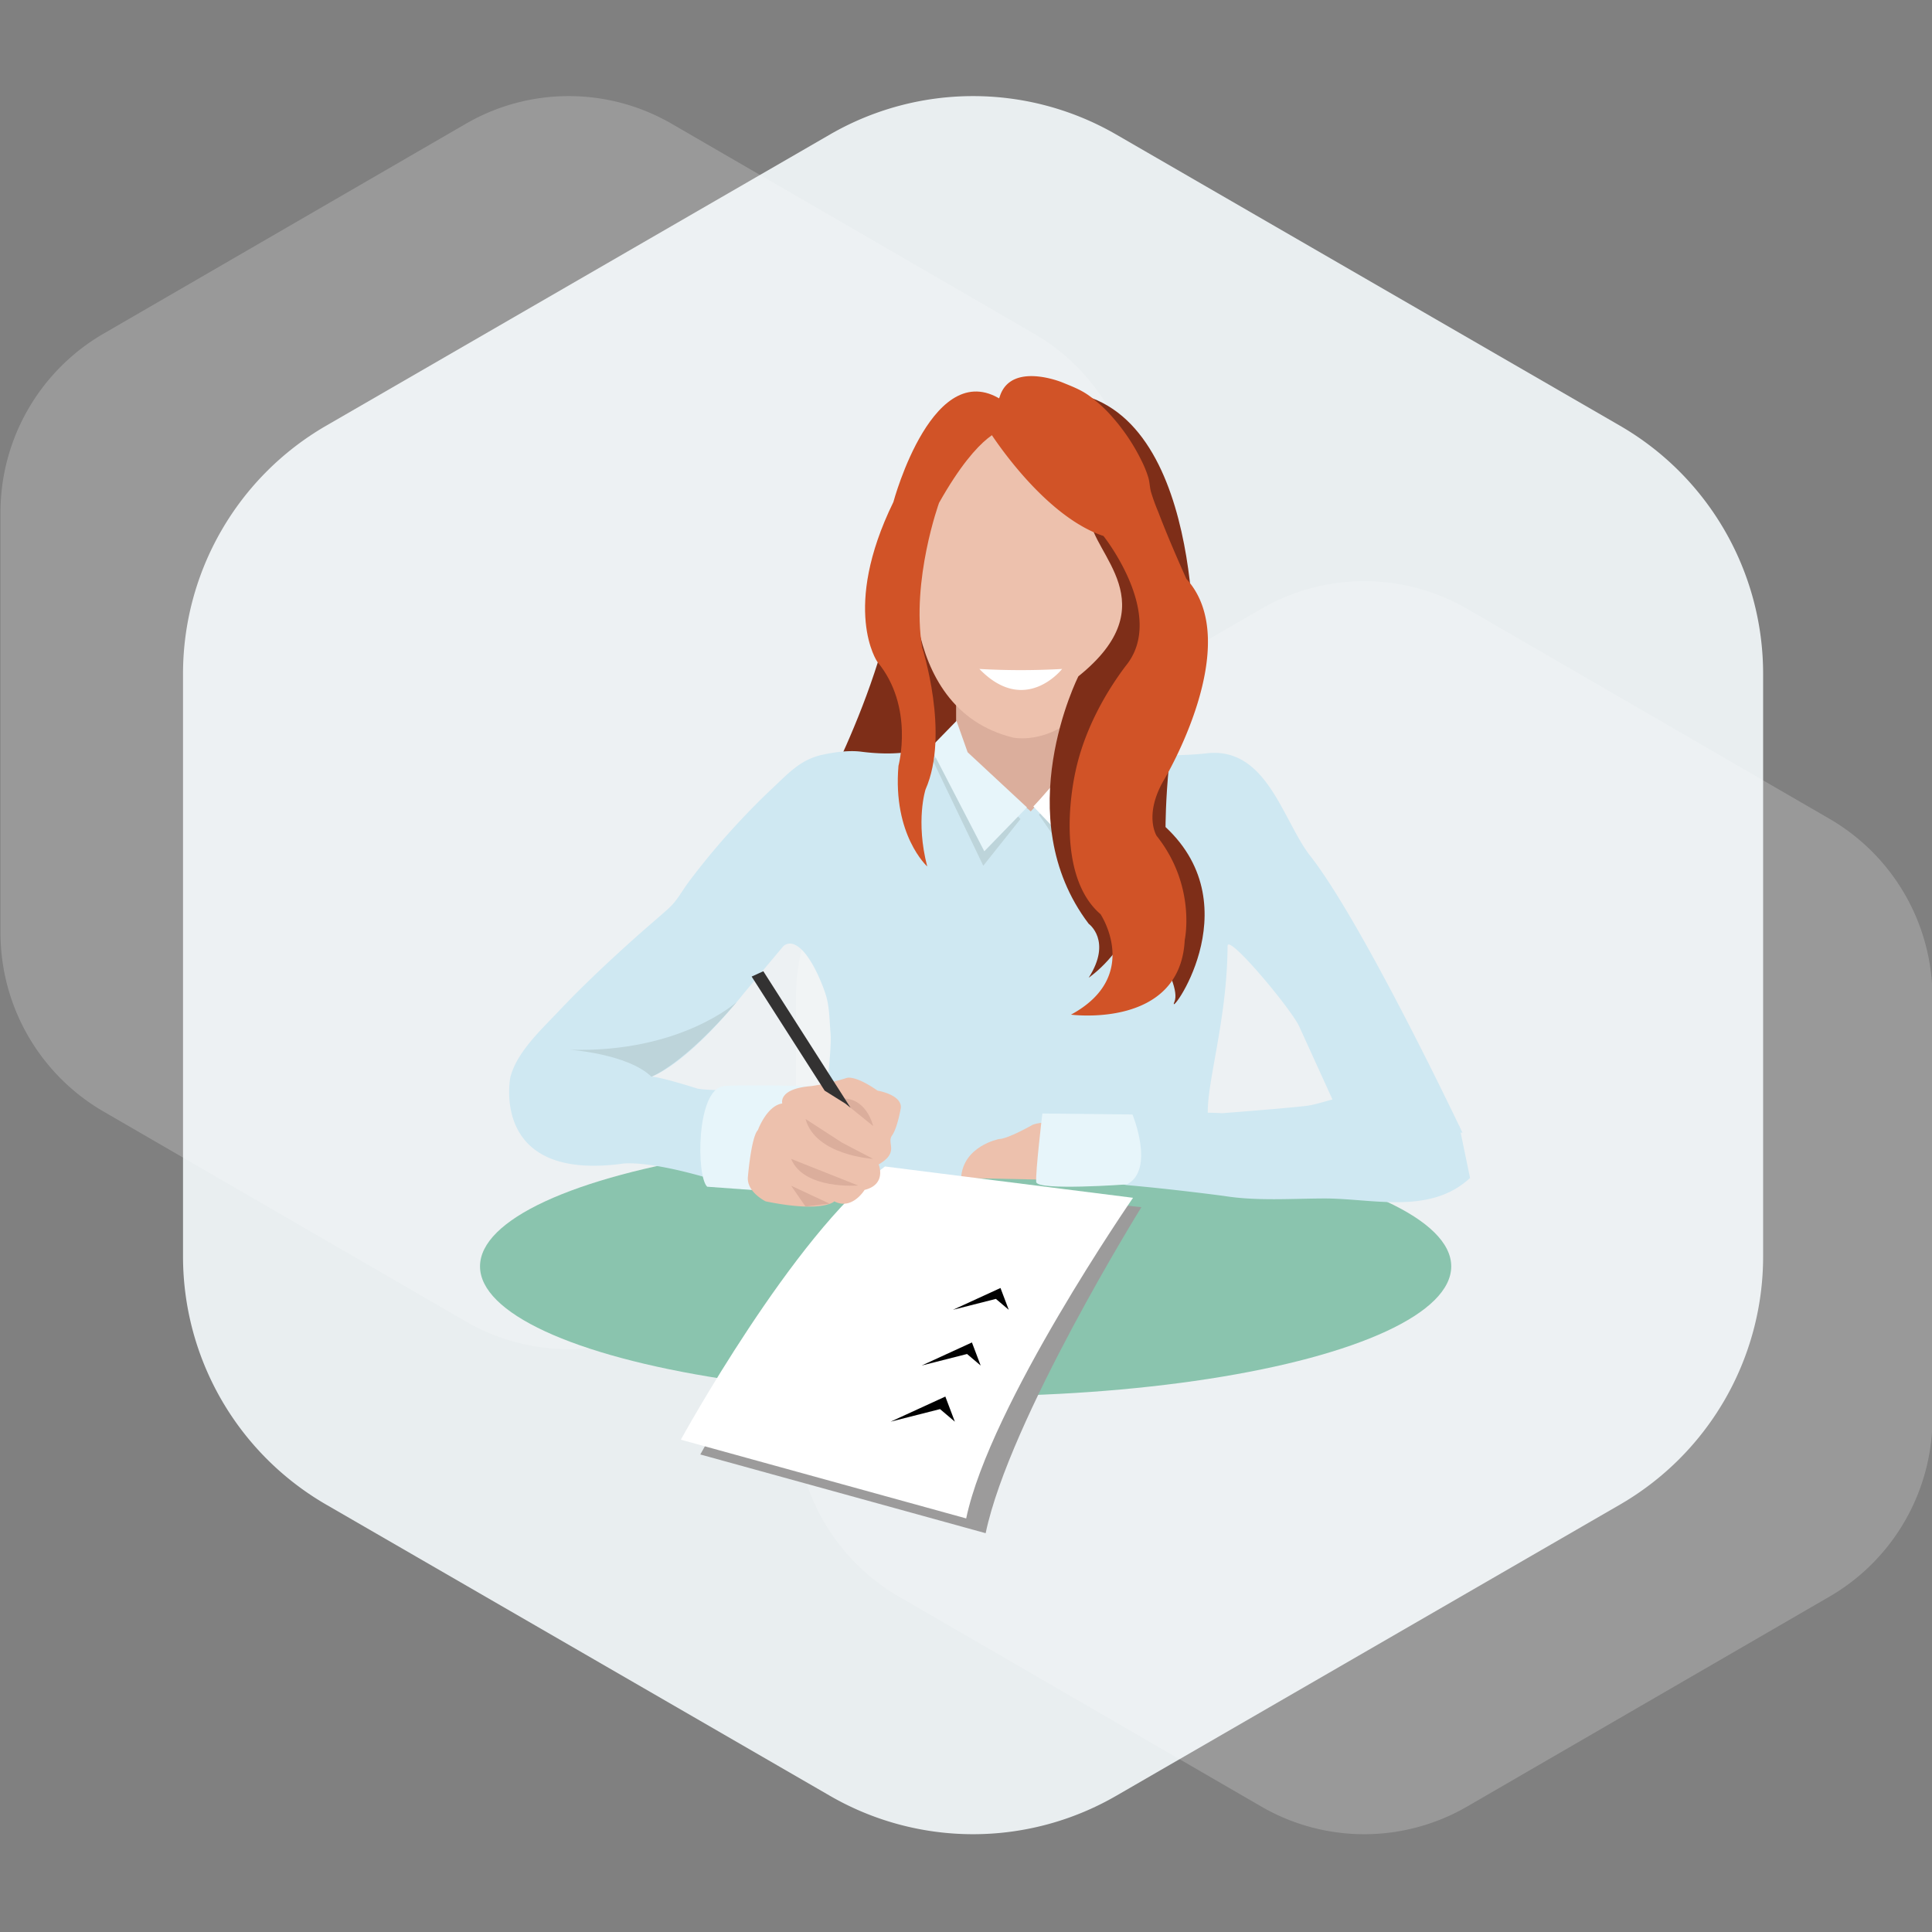 <svg id="Layer_1" data-name="Layer 1" xmlns="http://www.w3.org/2000/svg" width="1000" height="1000" viewBox="0 0 1000 1000"><rect x="0" y="0" width="1000" height="1000" fill="#808080" stroke="none"/><defs><style>.cls-1{fill:#e9eef0;}.cls-2,.cls-9{fill:#fff;}.cls-2{opacity:0.2;}.cls-3{fill:#8ac4ae;}.cls-4{fill:#7e2e18;}.cls-5{fill:#cfe8f2;}.cls-6{fill:#dbae9c;}.cls-7{fill:#bdd4da;}.cls-8{fill:#edc1ad;}.cls-10{fill:#e7f5fa;}.cls-11{fill:#d15327;}.cls-12{fill:#9c9b9b;}.cls-13{fill:#010101;}.cls-14{fill:#333232;}.cls-15{fill:none;}</style></defs><path class="cls-1" d="M838.517,220.362,577.731,69.613a147.984,147.984,0,0,0-148.142,0L168.803,220.362A148.356,148.356,0,0,0,94.732,348.814V650.311a148.356,148.356,0,0,0,74.071,128.451L429.589,929.512a147.984,147.984,0,0,0,148.142,0L838.517,778.763a148.355,148.355,0,0,0,74.071-128.451V348.814A148.355,148.355,0,0,0,838.517,220.362Z"/><path class="cls-2" d="M.25,482.692a106.994,106.994,0,0,0,53.278,92.6l187.58,108.675a106.237,106.237,0,0,0,106.557,0l187.58-108.675a106.993,106.993,0,0,0,53.278-92.6V265.342a106.993,106.993,0,0,0-53.278-92.6L347.665,64.067a106.237,106.237,0,0,0-106.557,0L53.528,172.742A106.994,106.994,0,0,0,.25,265.342"/><path class="cls-2" d="M946.972,423.833l-187.58-108.675a106.237,106.237,0,0,0-106.557,0l-187.58,108.675a106.994,106.994,0,0,0-53.278,92.6V733.783a106.994,106.994,0,0,0,53.278,92.6l187.58,108.675a106.237,106.237,0,0,0,106.557,0l187.58-108.675a106.993,106.993,0,0,0,53.278-92.6V516.433A106.993,106.993,0,0,0,946.972,423.833Z"/><ellipse class="cls-3" cx="499.807" cy="655.469" rx="251.348" ry="67.254"/><path class="cls-4" d="M496.223,313.369l13.788,107.818-86.921-4.588s48.281-87.937,41.59-145.287Z"/><path class="cls-5" d="M756.974,586.292s-51.233-108.137-78.741-143.208c-14.209-18.115-22.242-56.137-53.001-53.248,0,0-64.777,8.411-69.365-22.175l-1.529-28.293-58.886,1.208s3.448,28.232.007,33.967c0,0-8.029,19.881-49.703,14.529-6.42-.825-13.982.267-20.226,1.627-11.277,2.455-17.762,9.871-25.882,17.464-5.566,5.205-10.913,10.64-16.137,16.186a376.437,376.437,0,0,0-26.894,31.946c-3.798,5.053-6.088,9.928-10.838,14.165-5.76,5.138-11.675,10.099-17.418,15.256-13.562,12.178-26.9,24.665-39.415,37.924-8.774,9.295-21.616,21.101-24.798,34.042,0,0-10.705,53.527,57.35,44.733,0,0,11.852-2.676,48.556,8.411l29.822,3.418s7.647-47.769,15.293-51.592c0,0-42.821,3.059-54.291.765,0,0-19.117-6.117-23.705-6.117,0,0,17.587-5.353,48.174-43.586l19.881-23.705s4.206-5.353,11.47,3.441c4.508,5.457,8.6,14.85,10.705,21.411,1.996,6.22,1.914,13.481,2.49,20.008.625,7.083-2.021,30.004-2.727,34.589-1.587,10.305,1.238,20.695,2.531,31.046l1.529,8.029,183.138,2.294c.214.003.839-.864.97-1.004,9.042-9.693,10.925-18.79,9.898-31.876-1.25-15.932,9.971-49.505,10.16-88.319.033-6.719,32.881,32.498,37.086,41.674l22.558,49.541,61.938,5.451"/><path class="cls-6" d="M494.882,337.578v49.351l38.639,33.034s27.786-30.352,28.155-31.828-15.499-48.711-15.499-48.711Z"/><path class="cls-5" d="M760.896,609.709c-20.77,19.294-50.633,10.57-75.349,10.62-17.113.035-35.057,1.419-52.07-1.319,0,0-25.779-3.45-49.779-5.555C566.087,611.911,562.2,572.4,632.626,576.189c0,0,34.914-2.676,43.713-3.823,6.223-.811,12.378-3.544,18.694-4.295a85.273,85.273,0,0,1,19.694-.124c8.766.994,18.384,2.783,26.589,7.324,9.296,5.145,6.341-.633,14.001,7.551"/><path class="cls-7" d="M294.924,543.343s30.013,2.103,42.248,13.955c0,0,16.547-6.155,44.213-38.73C381.384,518.568,352.274,545.063,294.924,543.343Z"/><path class="cls-8" d="M473.283,280.106s-11.47,86.407,51.233,101.701c0,0,53.144,11.088,61.938-90.996,0,0-15.676-73.79-67.291-72.643C519.163,218.168,479.017,219.315,473.283,280.106Z"/><path class="cls-9" d="M506.928,346.25a382.055,382.055,0,0,0,42.821,0S530.633,370.719,506.928,346.25Z"/><path class="cls-10" d="M366.038,614.243l38.731,2.816,15.752-54.803s-28.202-.839-42.892-.305c-1.106.04-2.162.121-3.154.247C360.312,564.008,360.374,608.914,366.038,614.243Z"/><path class="cls-8" d="M497.466,609.711l41.193.848,21.74-28.442s-17.722-2.868-25.76,0c0,0-13.061,7.455-17.582,7.455C517.058,589.572,498.471,593.146,497.466,609.711Z"/><path class="cls-10" d="M539.521,576.349l46.652.511s11.776,28.53-2.831,36.169c0,0-46.51,3.421-46.992-1.223S539.521,576.349,539.521,576.349Z"/><polygon class="cls-7" points="491.129 385.366 482.811 393.564 508.937 448.1 528.185 423.929 491.129 385.366"/><polygon class="cls-7" points="574.715 389.426 557.686 450.499 537.74 421.715 565.96 390.533 574.715 389.426"/><path class="cls-9" d="M557.446,373.127l17.269,9.392L556.966,440.617,534.862,417.41s24.503-25.498,23.543-34.891Z"/><polygon class="cls-10" points="531.542 417.902 500.842 389.364 495.086 373.127 481.655 386.904 509.477 440.617 531.542 417.902"/><path class="cls-11" d="M520.188,222.199s-12.692,0-34.137,38.076c0,0-14.443,39.827-8.753,74.839,0,0,14.443,44.641,1.751,73.526,0,0-5.252,16.193.875,39.827,0,0-17.944-16.193-14.88-52.081,0,0,8.315-30.636-10.941-53.831,0,0-18.819-27.134,8.316-82.716,0,0,21.007-78.34,57.77-51.643S520.188,222.199,520.188,222.199Z"/><path class="cls-4" d="M558.161,350.073s-36.704,72.644,5.353,128.082c0,0,12.235,8.794,0,27.91,0,0,19.117-12.999,22.94-33.645,0,0,25.999,35.711,21.411,46.148s40.527-48.442-4.588-90.499c0,0,0-57.35,14.529-84.114,0,0,6.117-136.565-68.82-141.309l-22.786,21.338s37.315,25.916,38.079,44.268S604.805,312.604,558.161,350.073Z"/><path class="cls-11" d="M511.516,222.374S539.044,266.724,571.16,277.43c0,0,32.881,41.292,11.47,67.291-11.865,15.76-21.527,34.497-25.792,53.802-4.96,22.45-6.378,58.23,12.793,74.662,0,0,21.411,32.116-15.293,51.997,0,0,56.585,7.521,58.879-38.679,0,0,6.117-27.847-14.529-53.846,0,0-6.882-10.705,3.823-29.057,0,0,42.221-70.349,11.552-103.995-5.14-11.464-10.123-23.03-14.609-34.767a101.065,101.065,0,0,1-3.716-10.259c-.649-2.47-.663-5.007-1.373-7.44a54.534,54.534,0,0,0-3.478-8.608,101.79,101.79,0,0,0-15.603-23.209,71.147,71.147,0,0,0-11.889-10.747c-4.337-3.052-8.819-4.683-13.647-6.67,0,0-25.999-10.705-32.116,6.882Z"/><path class="cls-12" d="M468.154,611.418l122.619,13.43S522.445,734.826,510.174,793.58L362.479,752.831S420.771,646.481,468.154,611.418Z"/><path class="cls-9" d="M458.078,603.771l128.375,16.21S512.37,727.179,500.098,785.934L352.403,745.184S410.695,638.834,458.078,603.771Z"/><polygon class="cls-13" points="494.23 735.853 489.305 722.854 460.973 735.853 486.561 729.353 494.23 735.853"/><polygon class="cls-13" points="507.595 706.802 503.068 694.852 477.023 706.802 500.545 700.827 507.595 706.802"/><polygon class="cls-13" points="522.126 677.95 517.851 666.664 493.254 677.95 515.468 672.307 522.126 677.95"/><path class="cls-8" d="M387.122,609.011s1.72-20.646,5.162-24.087c0,0,4.588-12.617,12.617-13.764,0,0-2.294-7.647,14.911-8.985a118.008,118.008,0,0,0,18.352-4.206s4.014-1.832,16.058,6.54c0,0,12.617,2.063,12.043,8.945,0,0-1.72,10.323-4.588,14.338s4.014,8.602-6.882,14.911c0,0,4.336,10.323-7.295,13.191,0,0-6.469,10.705-15.645,5.926,0,0-5.735,6.117-35.557,0C396.298,621.819,386.24,616.92,387.122,609.011Z"/><path class="cls-6" d="M416.944,579.189l18.925,12.259,16.058,8.387S422.105,598.114,416.944,579.189Z"/><path class="cls-6" d="M409.488,599.835l34.684,13.78S416.092,615.94,409.488,599.835Z"/><path class="cls-6" d="M409.488,613.731l20.045,9.348s.601-.279-12.59,1.429Z"/><path class="cls-6" d="M434.436,568.675l17.492,14.146S448.486,567.145,434.436,568.675Z"/><polygon class="cls-14" points="389.051 505.472 426.83 564.509 437.651 571.275 440.248 573.375 395.091 502.705 389.051 505.472"/><polyline class="cls-15" points="1548.459 271.772 423.09 271.772 423.09 733.639 1548.459 733.639"/></svg>